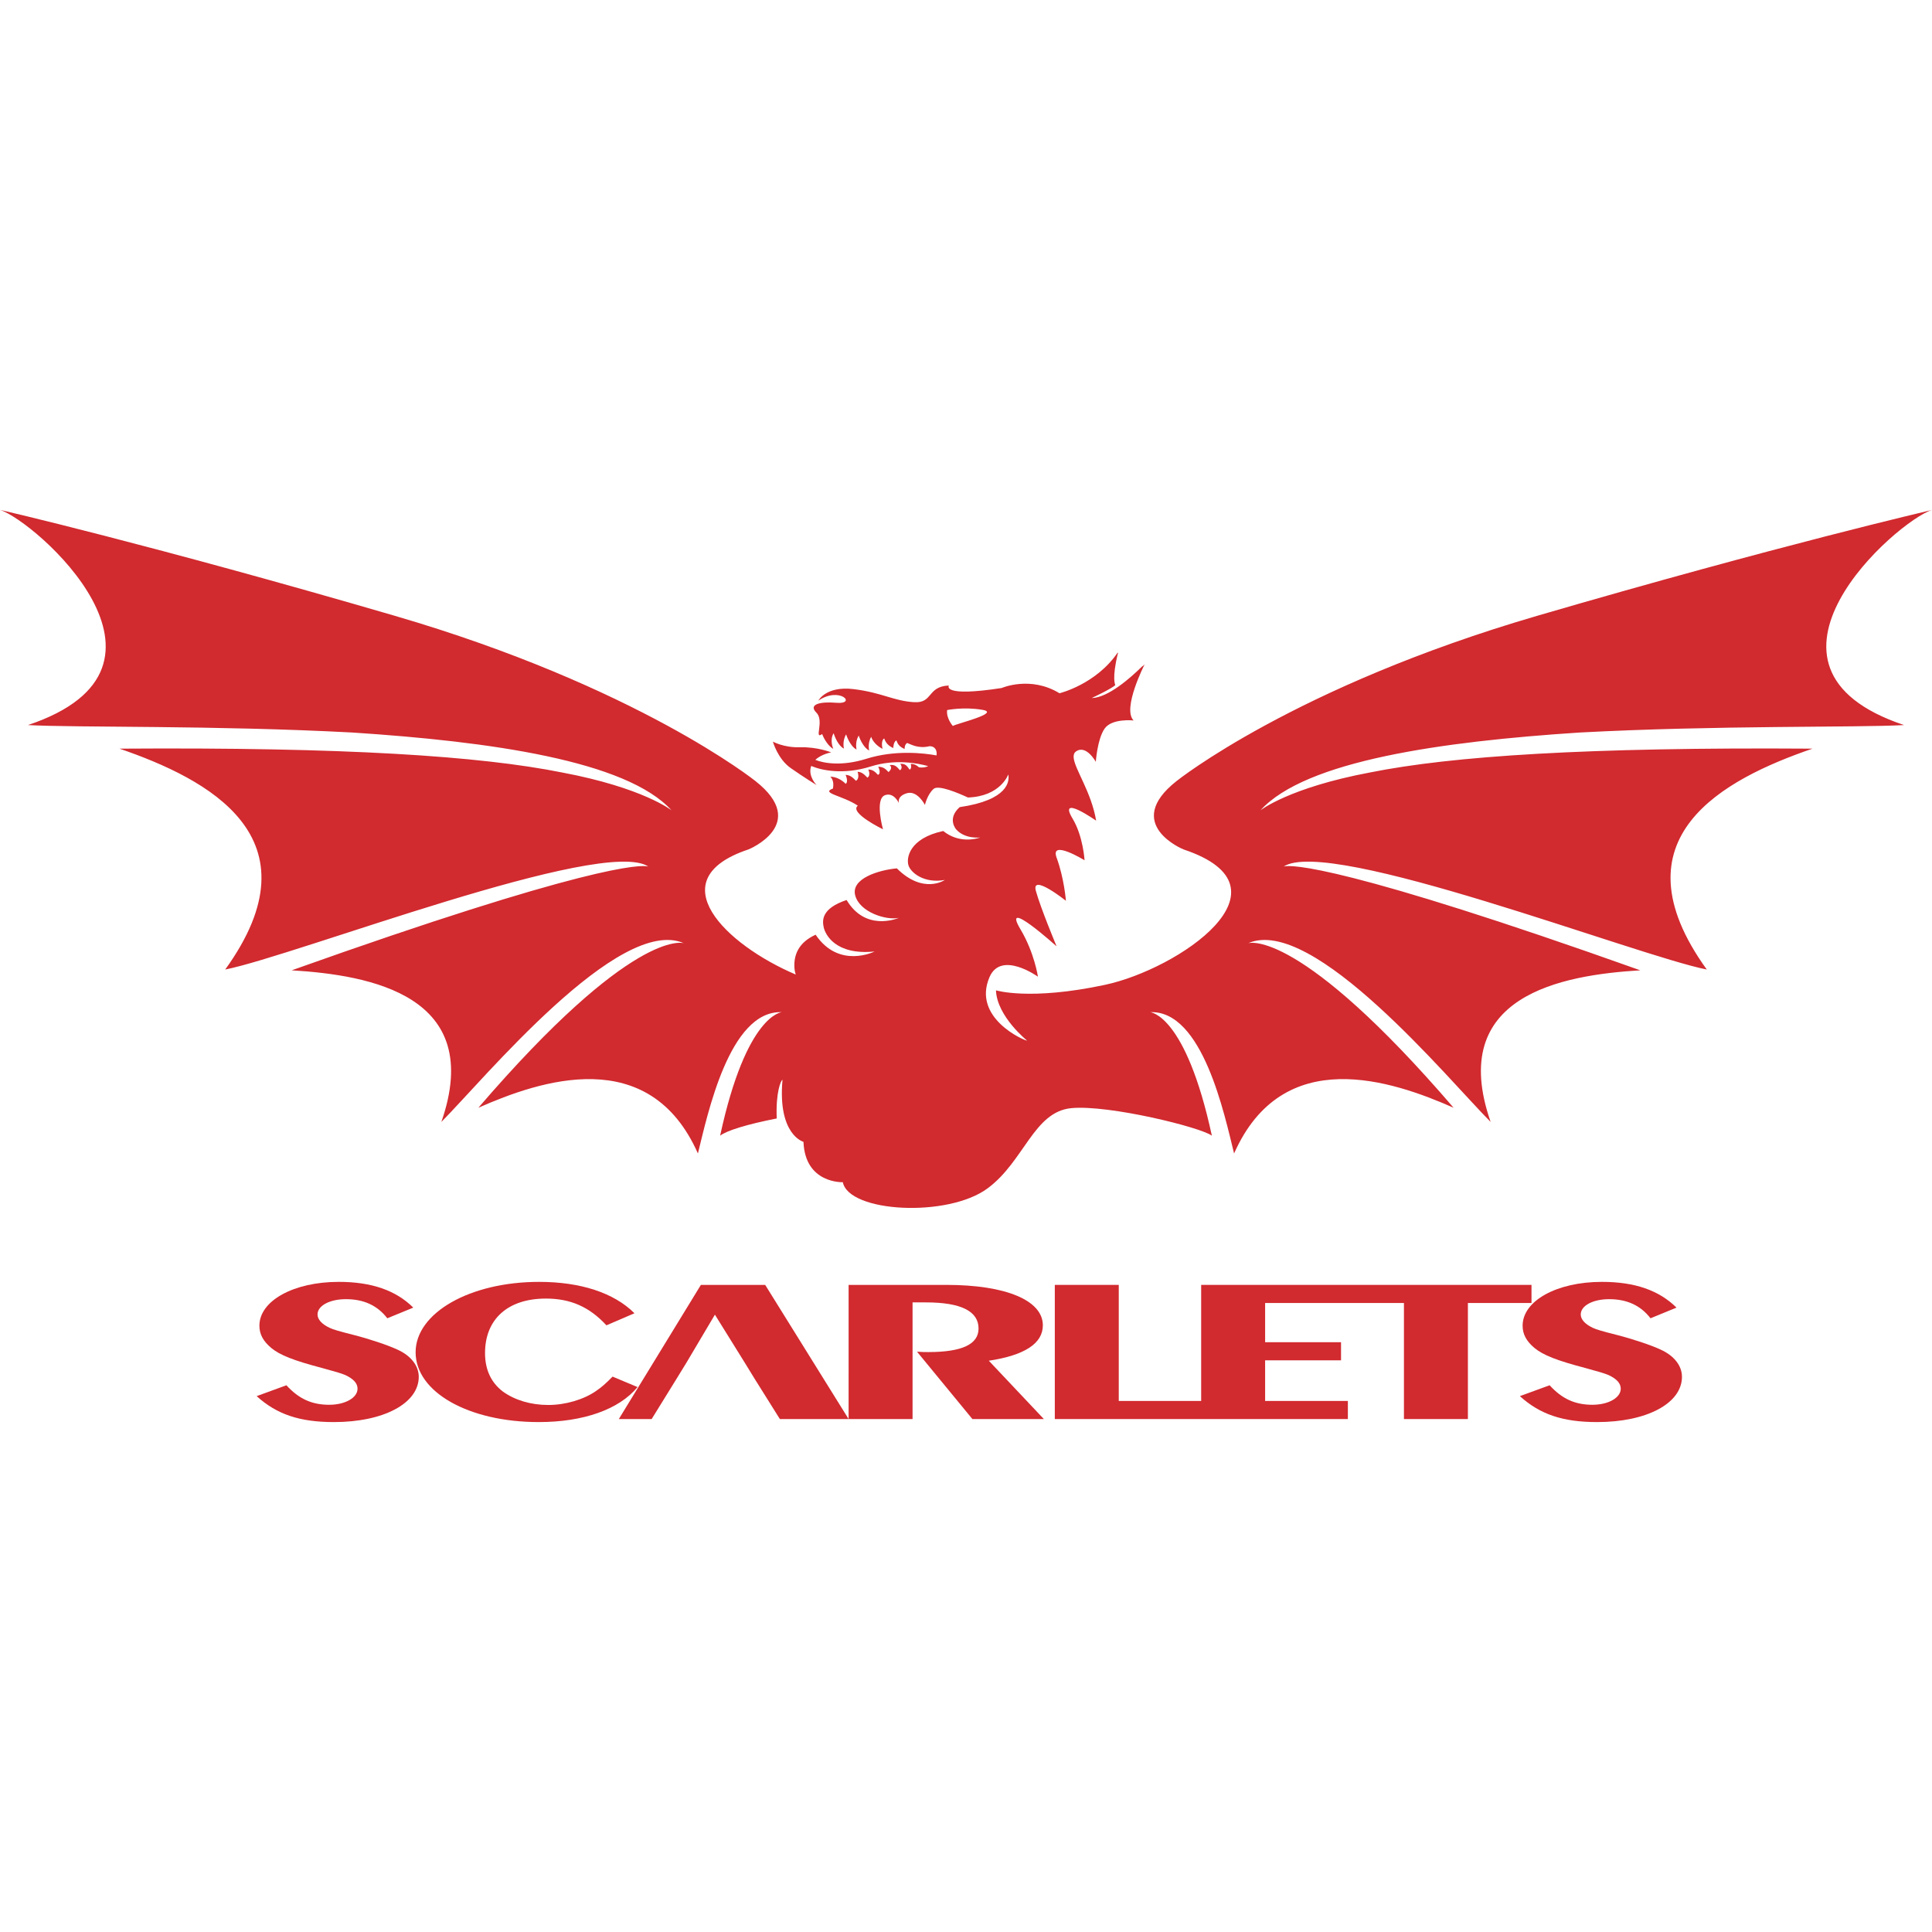<?xml version="1.0" encoding="utf-8"?>
<!-- Generator: Adobe Illustrator 15.1.0, SVG Export Plug-In  -->
<!DOCTYPE svg PUBLIC "-//W3C//DTD SVG 1.1//EN" "http://www.w3.org/Graphics/SVG/1.1/DTD/svg11.dtd">
<svg version="1.1"
	 xmlns="http://www.w3.org/2000/svg" xmlns:xlink="http://www.w3.org/1999/xlink" xmlns:a="http://ns.adobe.com/AdobeSVGViewerExtensions/3.0/"
	 x="0px" y="0px" width="1000px" height="1000px" viewBox="0 -263.936 1000 1000"
	 overflow="visible" enable-background="new 0 -263.936 1000 1000" xml:space="preserve">
<defs>
</defs>
<path fill="#D12A2F" d="M148.248,453.076c6.372,6.975,13.096,10.099,22.125,10.099c8.317,0,14.691-3.645,14.691-8.329
	c0-2.811-2.126-5.103-6.375-7.081c-1.945-0.832-5.133-1.77-12.034-3.645c-14.69-3.852-21.771-6.661-26.196-10.306
	c-4.248-3.54-6.194-7.185-6.194-11.559c0-12.909,17.7-22.696,41.062-22.696c16.992,0,29.559,4.374,38.586,13.326l-13.453,5.519
	c-5.132-6.662-12.212-9.892-21.416-9.892c-8.317,0-14.691,3.331-14.691,7.915c0,2.603,2.303,5.101,6.374,6.975
	c1.771,0.834,4.6,1.666,12.389,3.645c8.141,2.082,17.523,5.206,22.658,7.602c6.901,3.121,10.974,8.327,10.974,14.054
	c0,13.744-18.232,23.426-43.898,23.426c-17.7,0-29.559-3.955-40.001-13.431L148.248,453.076z"/>
<path fill="#D12A2F" d="M329.993,454.012c-9.558,11.559-27.966,18.116-51.151,18.116c-36.285,0-63.72-15.514-63.72-36.127
	c0-20.407,28.145-36.441,63.897-36.441c21.417,0,38.76,5.623,49.38,16.242l-14.511,6.247c-8.85-9.578-18.585-13.849-31.33-13.849
	c-19.648,0-31.505,10.621-31.505,28.217c0,8.641,3.187,15.305,9.204,19.885c6.195,4.478,14.512,6.977,23.54,6.977
	c8.85,0,18.409-2.812,24.779-7.288c3.01-2.082,4.779-3.645,8.496-7.392L329.993,454.012z"/>
<polygon fill="#D12A2F" points="385.436,441.311 370.035,416.529 355.345,441.311 350.036,449.952 337.292,470.566 320.299,470.566 
	362.778,401.121 396.056,401.121 439.243,470.566 403.664,470.566 390.743,449.952 "/>
<path fill="#D12A2F" d="M439.241,401.121h50.622c30.799,0,49.914,8.019,49.914,20.928c0,9.37-9.383,15.514-27.965,18.324
	l28.494,30.193h-36.992l-28.673-34.879c2.832,0.209,4.071,0.209,5.841,0.209c17.522,0,26.016-4.061,26.016-12.181
	c0-8.956-9.023-13.535-27.256-13.535h-6.901v60.386h-33.101V401.121z"/>
<polygon fill="#D12A2F" points="621.725,401.121 621.725,461.196 579.069,461.196 579.069,401.121 545.971,401.121 545.971,470.566 
	697.657,470.566 697.657,461.196 654.823,461.196 654.823,440.165 694.115,440.165 694.115,430.795 654.823,430.795 
	654.823,410.492 726.68,410.492 726.68,470.566 759.782,470.566 759.782,410.492 792.701,410.492 792.701,401.121 "/>
<path fill="#D12A2F" d="M802.083,453.076c6.369,6.975,13.096,10.099,22.125,10.099c8.317,0,14.69-3.645,14.69-8.329
	c0-2.811-2.123-5.103-6.373-7.081c-1.948-0.832-5.133-1.77-12.035-3.645c-14.689-3.852-21.771-6.661-26.195-10.306
	c-4.25-3.54-6.194-7.185-6.194-11.559c0-12.909,17.7-22.696,41.062-22.696c16.992,0,29.56,4.374,38.588,13.326l-13.454,5.519
	c-5.132-6.662-12.213-9.892-21.417-9.892c-8.317,0-14.69,3.331-14.69,7.915c0,2.603,2.302,5.101,6.373,6.975
	c1.77,0.834,4.601,1.666,12.389,3.645c8.143,2.082,17.525,5.206,22.657,7.602c6.902,3.121,10.974,8.327,10.974,14.054
	c0,13.744-18.233,23.426-43.896,23.426c-17.699,0-29.56-3.955-39.999-13.431L802.083,453.076z"/>
<path fill="#D12A2F" d="M1000,0c-1.646,0.484-78.271,18.038-204.146,54.745c-125.872,36.708-186.834,85.566-186.834,85.566
	c-28.425,22.356,3.592,35.504,3.733,35.468c59.205,19.83-2.773,61.896-40.797,70.03c-38.95,8.329-56.446,2.847-56.446,2.847
	c0.521,13.535,16.13,26.029,16.13,26.029c-1.456,0.028-28.575-11.713-19.478-32.857c6.007-13.958,25.073-0.228,25.073-0.228
	s-1.821-12.425-9.017-24.488c-10.392-17.425,18.672,8.765,18.672,8.765s-8.256-19.73-10.721-28.674
	c-2.578-9.333,15.549,5.098,15.549,5.098s-0.874-11.58-4.828-22.345c-3.55-9.678,14.479,1.382,14.479,1.382
	s-0.74-12.527-6.211-21.579c-7.857-13.004,12.201,1.085,12.201,1.085c-2.452-14.759-11.029-26.529-11.632-32.511
	c-0.15-1.485,0.191-2.612,1.236-3.342c5.263-3.669,10.225,5.387,10.225,5.387s0.757-11.62,4.507-17.125
	c3.754-5.512,15.036-4.288,15.036-4.288c-6.008-6.118,5.722-29.02,5.722-29.02c-0.472,0.529-0.955,0.9-1.447,1.202
	c-5.723,5.637-17.42,16.051-25.965,16.238c0,0,10.555-4.938,12.238-6.74c0,0-1.924-3.289,1.383-16.58l-0.15-0.236
	c-11.272,16.523-30.121,21.059-30.121,21.059c-15.105-9.217-29.934-2.709-29.934-2.709c-31.351,4.833-27.335-1.302-27.335-1.302
	c-11.334,0.511-8.1,9.21-17.937,8.636c-10.653-0.623-16.646-4.97-31.358-6.76c-14.347-1.745-18.26,5.967-18.26,5.967
	c11.072-7.582,20.312,2.049,9.188,1.097c-8.262-0.703-14.514,0.809-10.187,5.119c4.25,4.238-1.447,14.284,2.988,11.057
	c0.916,2.633,3.499,6.623,5.76,7.668c0,0-2.039-4.471,0.165-8.082l0.002-0.004l-0.002,0.004h0.002
	c0.843,2.701,2.813,6.771,5.341,7.942c0,0-0.998-3.769,1.13-7.353c0.871,2.7,2.915,6.697,5.404,7.853c0,0-0.973-3.712,1.101-7.271
	c0.869,2.7,2.971,6.625,5.437,7.769c0,0-0.946-3.596,1.01-7.101c0.885,2.694,3.51,5.123,5.912,6.243c0,0-1.128-3.986,0.825-5.418
	c0.91,2.632,2.446,3.964,4.725,5.019c0,0-0.008-3.261,1.62-3.978c0.781,2.505,2.245,3.563,4.229,4.489c0,0-0.122-2.347,1.333-3.154
	c1.848,0.641,5.627,3.122,11.592,1.674c2.889-0.019,4.011,2.278,3.599,4.779c-6.472-1.201-21.388-2.949-36.261,1.722
	c-12.84,4.034-22.215,2.289-26.464,0.578c3.2-3.047,8.199-3.874,8.199-3.874s-7.005-2.919-16.375-2.659
	c-8.258,0.227-13.795-2.923-13.795-2.923s2.478,8.983,9.254,13.718c7.011,4.9,13.368,8.783,13.368,8.783s-4.626-4.592-2.833-9.768
	l0.054-0.123c5.481,2.32,16.67,4.711,30.936,0.23c12.415-3.896,23.961-1.725,29.627-0.14c-1.312,0.602-2.894,0.883-4.748,0.627
	c-1.56-1.371-2.652-1.772-4.295-1.822c0,0,0.703,2.347-0.564,3.032c-1.42-1.927-2.136-3.194-4.868-3.032c0,0,1.669,2.116-0.169,3.34
	c-1.612-1.795-2.533-3.111-5.331-2.688c0,0,2.018,1.301-0.556,3.61l-0.02,0.004c-1.677-1.814-2.859-2.705-5.325-2.778
	c0,0,1.749,3.428-0.129,4.221c-1.723-1.796-2.709-2.7-5.025-2.77c0,0,1.492,3.022-0.452,4.22c-1.72-1.762-2.924-2.966-5.096-3.026
	c0,0,1.327,3.419-0.833,4.644c-1.725-1.789-3.096-2.993-5.376-3.062c0,0,1.672,3.548,0.056,4.635
	c-2.031-2.035-4.868-3.658-7.986-3.708c0,0,2.275,1.747,1.402,6.149c-6.572,2.434,4.93,3.542,12.876,8.876
	c-4.706,3.613,13.021,12.221,13.021,12.221s-4.432-15.683,1.051-17.662c4.63-1.672,7.174,4.111,7.174,4.111s-1.187-3.624,4.221-5.14
	c5.427-1.518,9.258,6.076,9.258,6.076s1.244-5.454,4.521-8.317c2.518-2.213,13.019,2.289,17.734,4.482
	c16.983-0.602,20.904-11.951,20.904-11.951c0.651,3.417,0.171,13.228-25.175,16.935c-6.706,6.015-1.822,11.439-1.885,11.439
	c4.655,5.339,12.687,4.222,12.533,4.271c-2.396,0.818-11.075,3.103-19.167-3.359c-17.729,3.836-19.141,14.079-17.981,17.779
	c1.157,3.698,7.971,9.527,18.847,7.555c0,0-11.107,7.717-24.867-5.999c-9.545,0.894-23.764,5.312-21.567,13.913
	c2.253,8.829,16.165,13.12,22.608,11.704c-1.137,0.478-17.35,7.057-27.041-9.236c-13.094,4.378-12.63,10.542-11.852,14.147
	c0.788,3.613,6.002,14.535,26.325,12.511c0,0-18.407,9.265-30.504-8.696c-8.945,4.054-11.185,10.528-11.001,16.407
	c0.042,1.312,0.2,2.77,0.713,4.214c-36.46-15.525-70.941-49.199-24.634-64.71c0.143,0.036,32.159-13.112,3.735-35.468
	c0,0-60.958-48.858-186.836-85.566C78.271,18.038-0.22-0.129,0,0c17.92,5.527,104.509,81.235,14.47,111.354c0-0.002-0.41-0.072,0,0
	c24.553,1.379,96.846,0.073,167.873,3.858c71.249,4.648,141.878,14.513,165.271,40.302c0.19,0.113-14.553-11.692-56.695-19.615
	c-42.439-8.517-112.271-13.154-229.064-12.333c45.461,15.611,104.104,45.884,54.711,114.328
	c36.547-7.273,195.769-69.106,219.1-53.251c-3.338-1.378-32.715-0.488-184.695,53.657c40.722,2.452,100.248,13.051,77.482,78.471
	c21.777-21.853,92.074-107.267,125.55-92.478c-0.816-0.307-26.762-7.437-106.39,85.136c31.827-14.037,88.36-33.307,113.626,23.671
	c4.92-19.733,16.228-74.268,43.443-73.131c-0.075,0.021-18.326,1.009-31.945,63.927c3.439-2.664,13.814-5.851,29.306-8.923
	c-0.591-13.464,2.162-19.854,2.98-20.013c-2.579,28.569,10.857,32.124,10.857,32.124c0.837,21.743,20.364,20.889,20.364,20.889
	c3.132,15.664,54.207,18.491,74.924,3.198c18.948-13.992,23.878-39.662,43.331-41.526c19.448-1.86,67.236,9.971,72.764,14.251
	c-13.621-62.918-31.869-63.906-31.947-63.927c27.217-1.137,38.523,53.397,43.445,73.131c25.265-56.978,81.797-37.708,113.622-23.671
	c-79.626-92.573-105.569-85.443-106.387-85.136c33.476-14.789,103.771,70.625,125.551,92.478
	c-22.768-65.42,36.758-76.019,77.481-78.471c-151.979-54.145-181.359-55.036-184.694-53.657
	c23.329-15.855,182.551,45.978,219.098,53.251c-49.391-68.444,9.249-98.717,54.715-114.328
	c-116.795-0.821-186.631,3.817-229.066,12.333c-42.143,7.923-56.882,19.728-56.695,19.615
	c23.396-25.789,94.023-35.654,165.274-40.302c71.023-3.785,143.319-2.479,167.868-3.858c0.411-0.072,0-0.002,0,0
	C895.493,81.235,982.081,5.527,1000,0 M493.185,111.823c0,0-3.533-3.968-2.944-8.232c0,0,8.512-1.778,18.253-0.123
	C518.23,105.128,494.872,110.652,493.185,111.823"/>
</svg>
